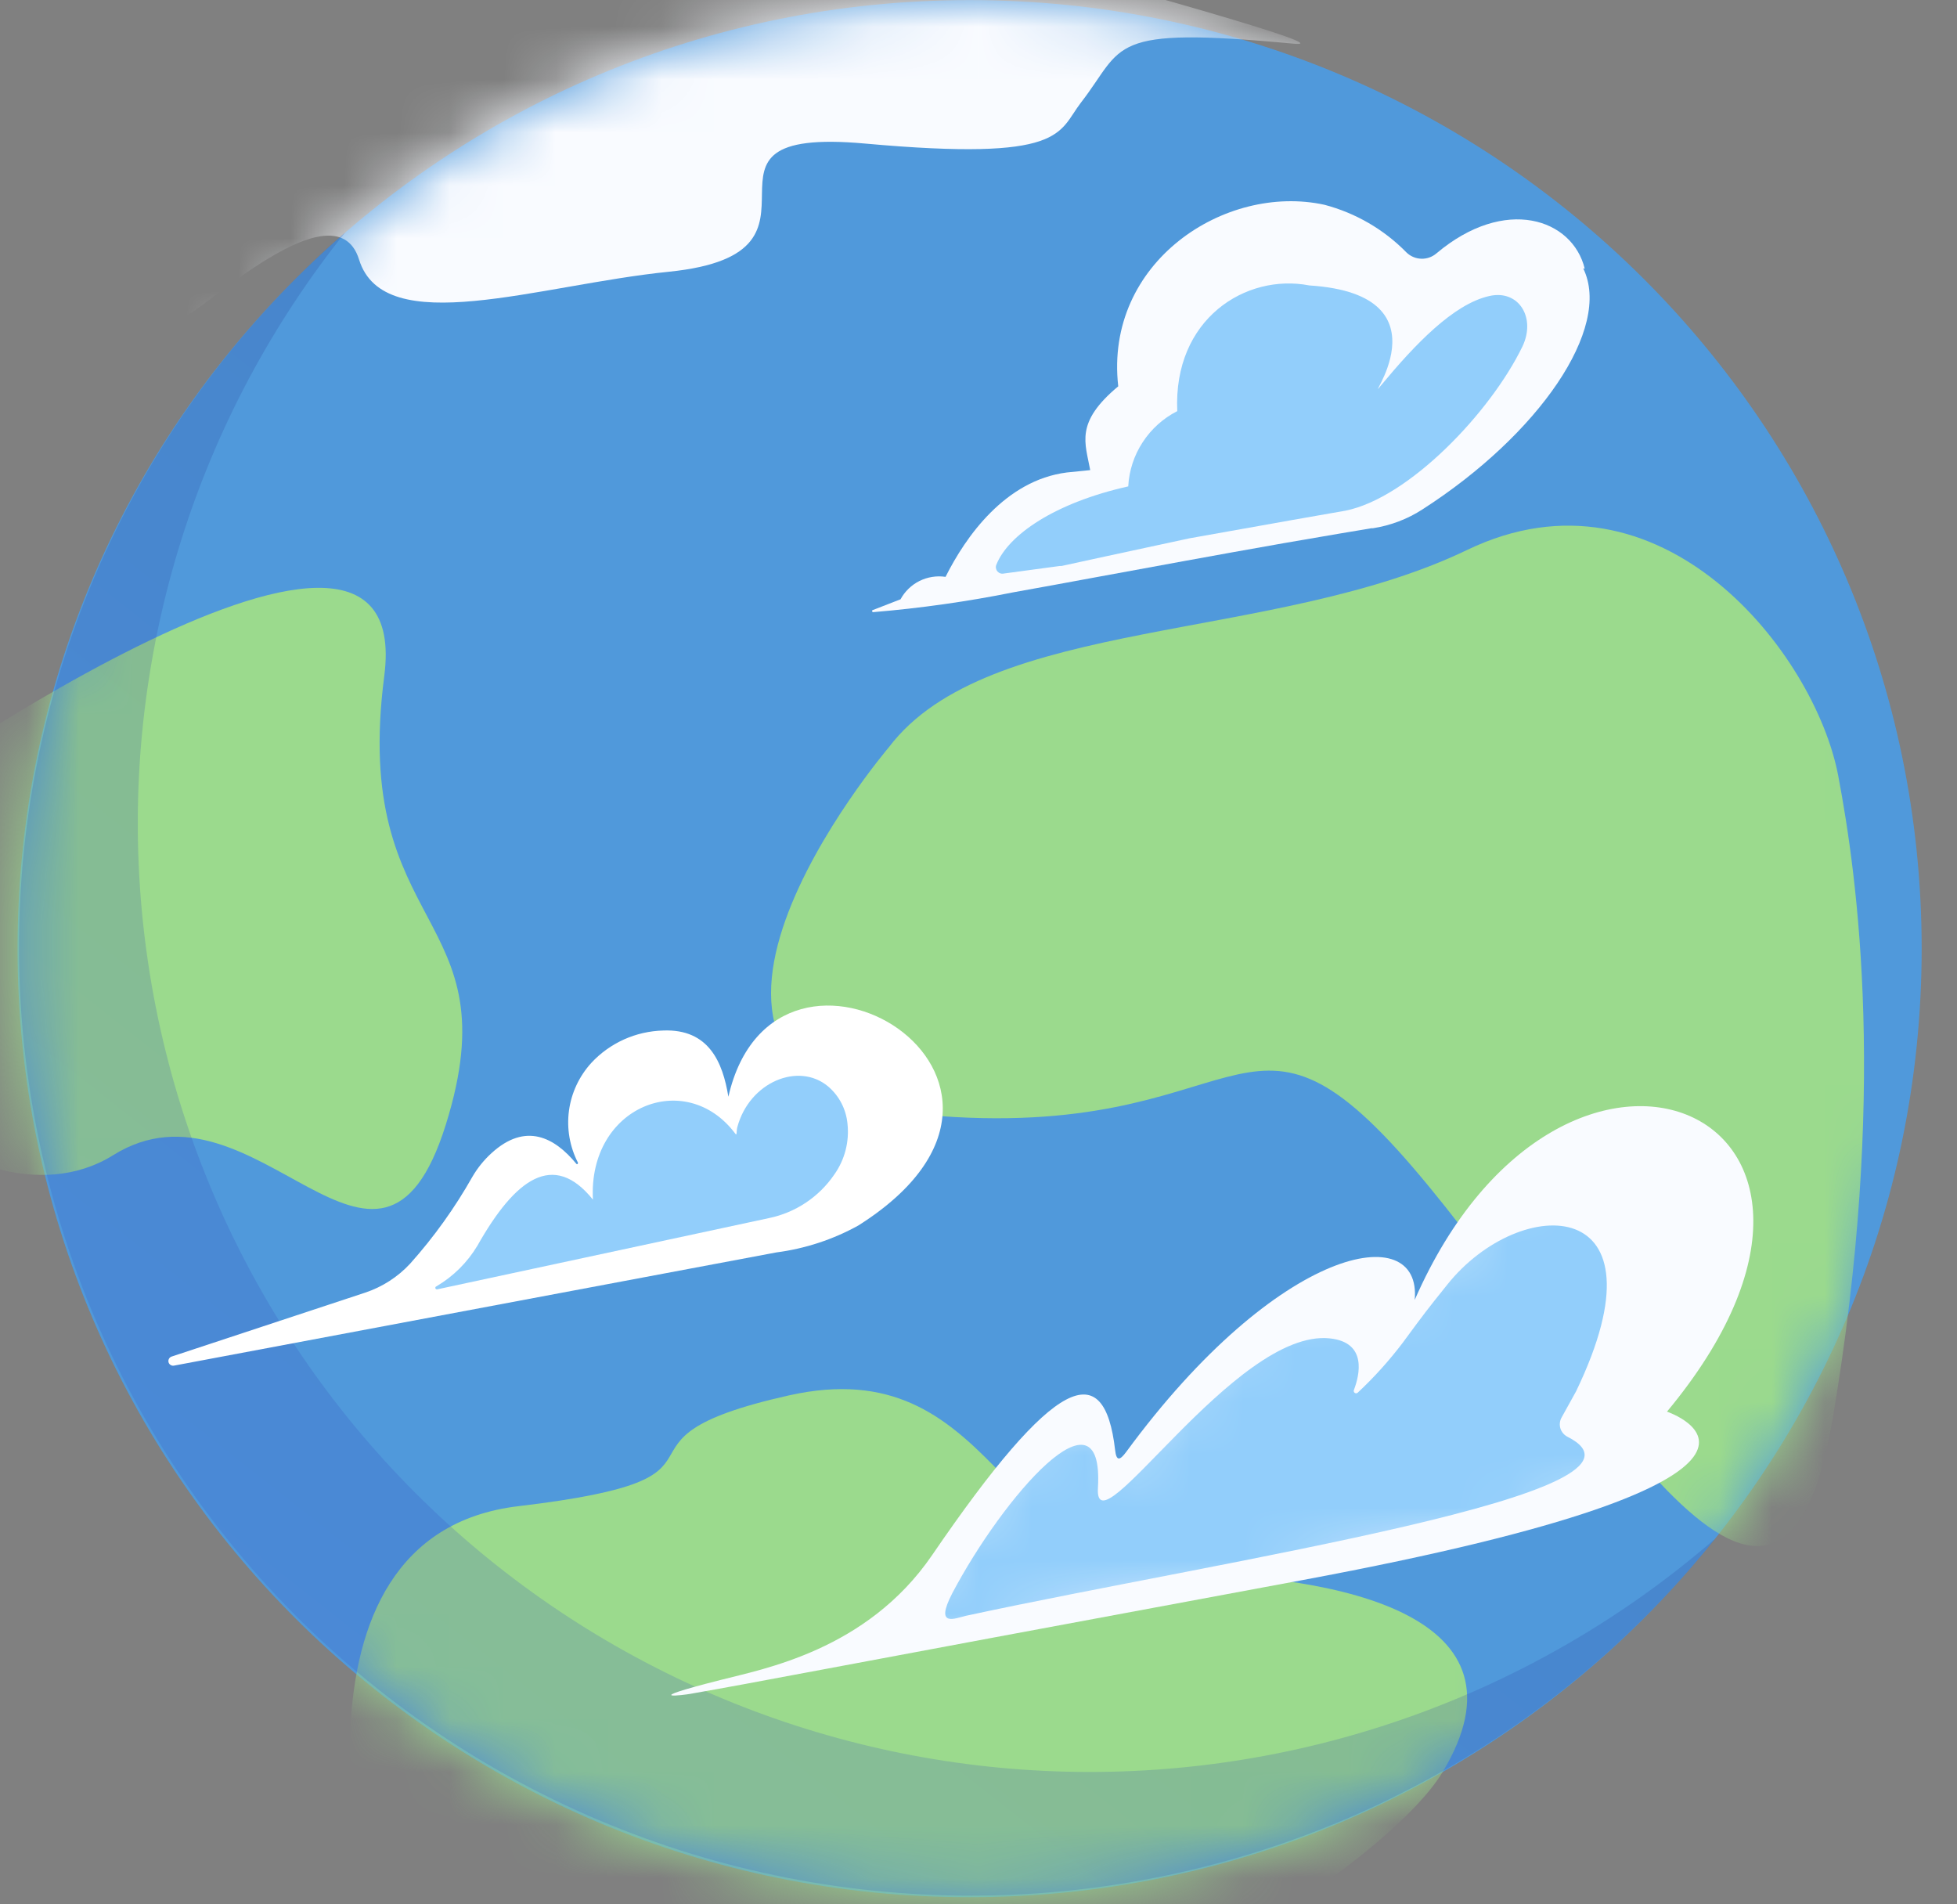 <svg width="37" height="36" viewBox="0 0 37 36" fill="none" xmlns="http://www.w3.org/2000/svg">
<rect x="0" y="0" width="37" height="36" fill="#808080" stroke="none"/>
<path d="M18.332 35.865C28.273 35.865 36.332 27.837 36.332 17.933C36.332 8.03 28.273 0.002 18.332 0.002C8.391 0.002 0.332 8.03 0.332 17.933C0.332 27.837 8.391 35.865 18.332 35.865Z" fill="#5099DB"/>
<mask id="mask0_3095_4910" style="mask-type:luminance" maskUnits="userSpaceOnUse" x="0" y="0" width="37" height="36">
<path d="M18.332 35.863C28.273 35.863 36.332 27.834 36.332 17.931C36.332 8.028 28.273 0 18.332 0C8.391 0 0.332 8.028 0.332 17.931C0.332 27.834 8.391 35.863 18.332 35.863Z" fill="white"/>
</mask>
<g mask="url(#mask0_3095_4910)">
<path d="M-2.673 15.466C-2.559 15.315 7.901 7.883 7.265 12.78C6.629 17.678 9.698 17.205 8.429 21.26C7.159 25.316 4.835 20.154 2.137 21.839C-0.561 23.523 -5.421 19.154 -2.673 15.466Z" fill="#9BDA8D"/>
<path d="M7.263 37.005C6.858 36.213 5.122 29.027 9.802 28.473C14.482 27.918 11.029 27.25 14.915 26.379C18.8 25.508 18.959 29.698 22.163 29.737C25.367 29.777 29.053 30.545 27.275 33.499C25.497 36.454 11.109 44.469 7.263 37.005Z" fill="#9BDA8D"/>
<path d="M16.807 14.124C16.807 14.124 11.361 20.521 17.494 21.076C23.626 21.63 23.467 18.285 26.719 22.076C29.971 25.867 33.609 32.951 34.648 26.828C35.687 20.706 35.123 16.611 34.754 14.663C34.315 12.348 31.399 8.633 27.737 10.397C24.074 12.16 18.684 11.648 16.807 14.124Z" fill="#9BDA8D"/>
<path d="M3.469 5.964C3.469 6.228 6.315 3.379 6.789 4.908C7.264 6.436 10.181 5.386 12.646 5.137C16.187 4.778 12.561 2.371 16.357 2.714C20.151 3.057 19.998 2.508 20.438 1.938C21.273 0.863 20.896 0.491 24.458 0.826C26.197 0.987 9.58 -3.358 9.58 -3.358L-3.875 2.909L3.469 5.964Z" fill="#F9FBFF"/>
</g>
<path opacity="0.2" d="M32.41 29.112C30.848 31.056 28.896 32.654 26.68 33.804C24.464 34.955 22.032 35.634 19.538 35.797C17.045 35.96 14.544 35.604 12.196 34.752C9.848 33.899 7.704 32.569 5.9 30.846C4.097 29.122 2.673 27.044 1.72 24.743C0.767 22.441 0.305 19.968 0.364 17.479C0.424 14.99 1.003 12.54 2.064 10.287C3.126 8.033 4.647 6.024 6.531 4.388C3.732 7.885 2.346 12.296 2.645 16.758C2.943 21.22 4.904 25.41 8.143 28.506C11.382 31.601 15.666 33.38 20.153 33.492C24.64 33.604 29.008 32.042 32.399 29.112H32.41Z" fill="url(#paint0_linear_3095_4910)"/>
<path d="M13.045 32.022C12.976 32.035 11.999 32.17 13.626 31.758C14.421 31.552 16.387 31.201 17.62 29.403C19.965 25.971 20.879 25.651 21.083 27.412C21.107 27.621 21.168 27.616 21.293 27.447C24.168 23.532 26.89 23.03 26.747 24.574C29.564 18.14 36.213 21.037 31.517 26.686C31.517 26.686 35.145 27.911 24.627 29.87C14.609 31.729 14.548 31.758 13.045 32.022Z" fill="#F9FBFF"/>
<mask id="mask1_3095_4910" style="mask-type:luminance" maskUnits="userSpaceOnUse" x="12" y="20" width="22" height="13">
<path d="M13.041 32.02C12.973 32.033 11.995 32.168 13.622 31.756C14.417 31.55 16.383 31.199 17.616 29.401C19.961 25.969 20.875 25.649 21.079 27.41C21.103 27.619 21.164 27.614 21.289 27.445C24.164 23.529 26.886 23.028 26.743 24.572C29.56 18.139 36.209 21.035 31.513 26.684C31.513 26.684 35.141 27.909 24.623 29.868C14.605 31.727 14.544 31.756 13.041 32.02Z" fill="white"/>
</mask>
<g mask="url(#mask1_3095_4910)">
<path d="M18.269 30.544C18.063 30.589 17.662 30.782 18.004 30.119C18.964 28.3 20.88 26.088 20.758 28.129C20.681 29.401 23.35 25.111 25.141 25.301C25.854 25.375 25.706 25.993 25.597 26.278C25.593 26.288 25.593 26.298 25.596 26.307C25.599 26.317 25.605 26.325 25.613 26.331C25.621 26.337 25.631 26.34 25.641 26.339C25.651 26.339 25.661 26.335 25.669 26.328C25.981 26.037 26.267 25.719 26.525 25.378C26.949 24.802 26.949 24.802 27.365 24.282C28.745 22.556 31.605 22.55 29.798 26.302L29.519 26.806C29.488 26.867 29.482 26.938 29.502 27.004C29.523 27.069 29.568 27.124 29.628 27.157C31.751 28.218 23.167 29.486 18.269 30.544Z" fill="#92CEFB"/>
</g>
<path d="M3.295 25.815L14.678 23.676C15.222 23.605 15.748 23.433 16.228 23.167C20.617 20.392 14.662 16.831 13.771 20.733C13.665 20.083 13.403 19.447 12.539 19.481C12.283 19.488 12.03 19.545 11.797 19.65C11.563 19.756 11.353 19.906 11.179 20.094C10.95 20.346 10.802 20.661 10.757 20.998C10.712 21.336 10.772 21.679 10.928 21.981C10.928 22.003 10.912 22.018 10.896 22C10.488 21.504 9.939 21.208 9.293 21.799C9.15 21.929 9.029 22.079 8.932 22.245C8.599 22.834 8.204 23.386 7.753 23.89C7.52 24.141 7.227 24.329 6.902 24.437L3.25 25.643C3.227 25.649 3.208 25.664 3.196 25.684C3.184 25.704 3.181 25.729 3.186 25.751C3.192 25.774 3.207 25.794 3.228 25.805C3.248 25.817 3.272 25.821 3.295 25.815Z" fill="white"/>
<path d="M8.271 24.373L14.539 23.027C15.042 22.923 15.485 22.627 15.774 22.203C15.971 21.925 16.06 21.584 16.023 21.245C15.998 20.972 15.868 20.719 15.659 20.54C15.1 20.07 14.17 20.453 13.94 21.308C13.918 21.39 13.94 21.49 13.895 21.422C12.959 20.189 11.117 20.912 11.21 22.678C10.463 21.749 9.739 22.285 9.026 23.549C8.836 23.866 8.569 24.131 8.25 24.318C8.242 24.32 8.236 24.326 8.233 24.333C8.23 24.34 8.23 24.349 8.232 24.356C8.235 24.363 8.241 24.369 8.248 24.372C8.255 24.376 8.263 24.376 8.271 24.373Z" fill="#92CEFB"/>
<path d="M29.933 5.073C30.486 6.205 29.087 8.22 26.898 9.627C26.614 9.812 26.293 9.934 25.957 9.986H25.928L25.332 10.086L24.272 10.268C22.963 10.498 21.77 10.72 20.721 10.912C20.159 11.015 19.637 11.113 19.16 11.197C18.284 11.373 17.399 11.498 16.509 11.572C16.504 11.572 16.498 11.57 16.494 11.566C16.491 11.562 16.488 11.557 16.488 11.551C16.488 11.546 16.491 11.54 16.494 11.536C16.498 11.532 16.504 11.53 16.509 11.53L17.026 11.329C17.107 11.18 17.232 11.059 17.384 10.983C17.537 10.907 17.709 10.88 17.877 10.905C18.256 10.147 19.006 9.08 20.169 8.932L20.612 8.887C20.519 8.373 20.318 7.99 21.142 7.303C20.877 4.959 23.159 3.462 25.04 3.871C25.629 4.026 26.165 4.337 26.591 4.772C26.666 4.845 26.766 4.888 26.871 4.891C26.976 4.895 27.078 4.858 27.158 4.79C28.456 3.697 29.731 4.135 29.962 5.08L29.933 5.073Z" fill="#F9FBFF"/>
<path d="M25.438 9.654L24.418 9.833L22.486 10.177L20.811 10.538L20.072 10.699H20.04L18.98 10.842C18.958 10.847 18.935 10.846 18.913 10.839C18.892 10.832 18.873 10.819 18.858 10.802C18.843 10.784 18.834 10.764 18.83 10.742C18.826 10.719 18.828 10.697 18.837 10.676C19.062 10.113 19.939 9.506 21.331 9.195C21.347 8.897 21.441 8.609 21.604 8.36C21.767 8.11 21.992 7.907 22.258 7.772C22.179 6.029 23.554 5.163 24.755 5.396C27.513 5.572 25.709 7.772 26.114 7.281C26.747 6.518 27.476 5.749 28.157 5.596C28.716 5.469 29.045 6.008 28.783 6.552C28.179 7.798 26.634 9.414 25.438 9.654Z" fill="#92CEFB"/>
<defs>
<linearGradient id="paint0_linear_3095_4910" x1="20.407" y1="15.326" x2="7.224" y2="32.044" gradientUnits="userSpaceOnUse">
<stop stop-color="#243C90"/>
<stop offset="1" stop-color="#354DC5"/>
</linearGradient>
</defs>
</svg>
